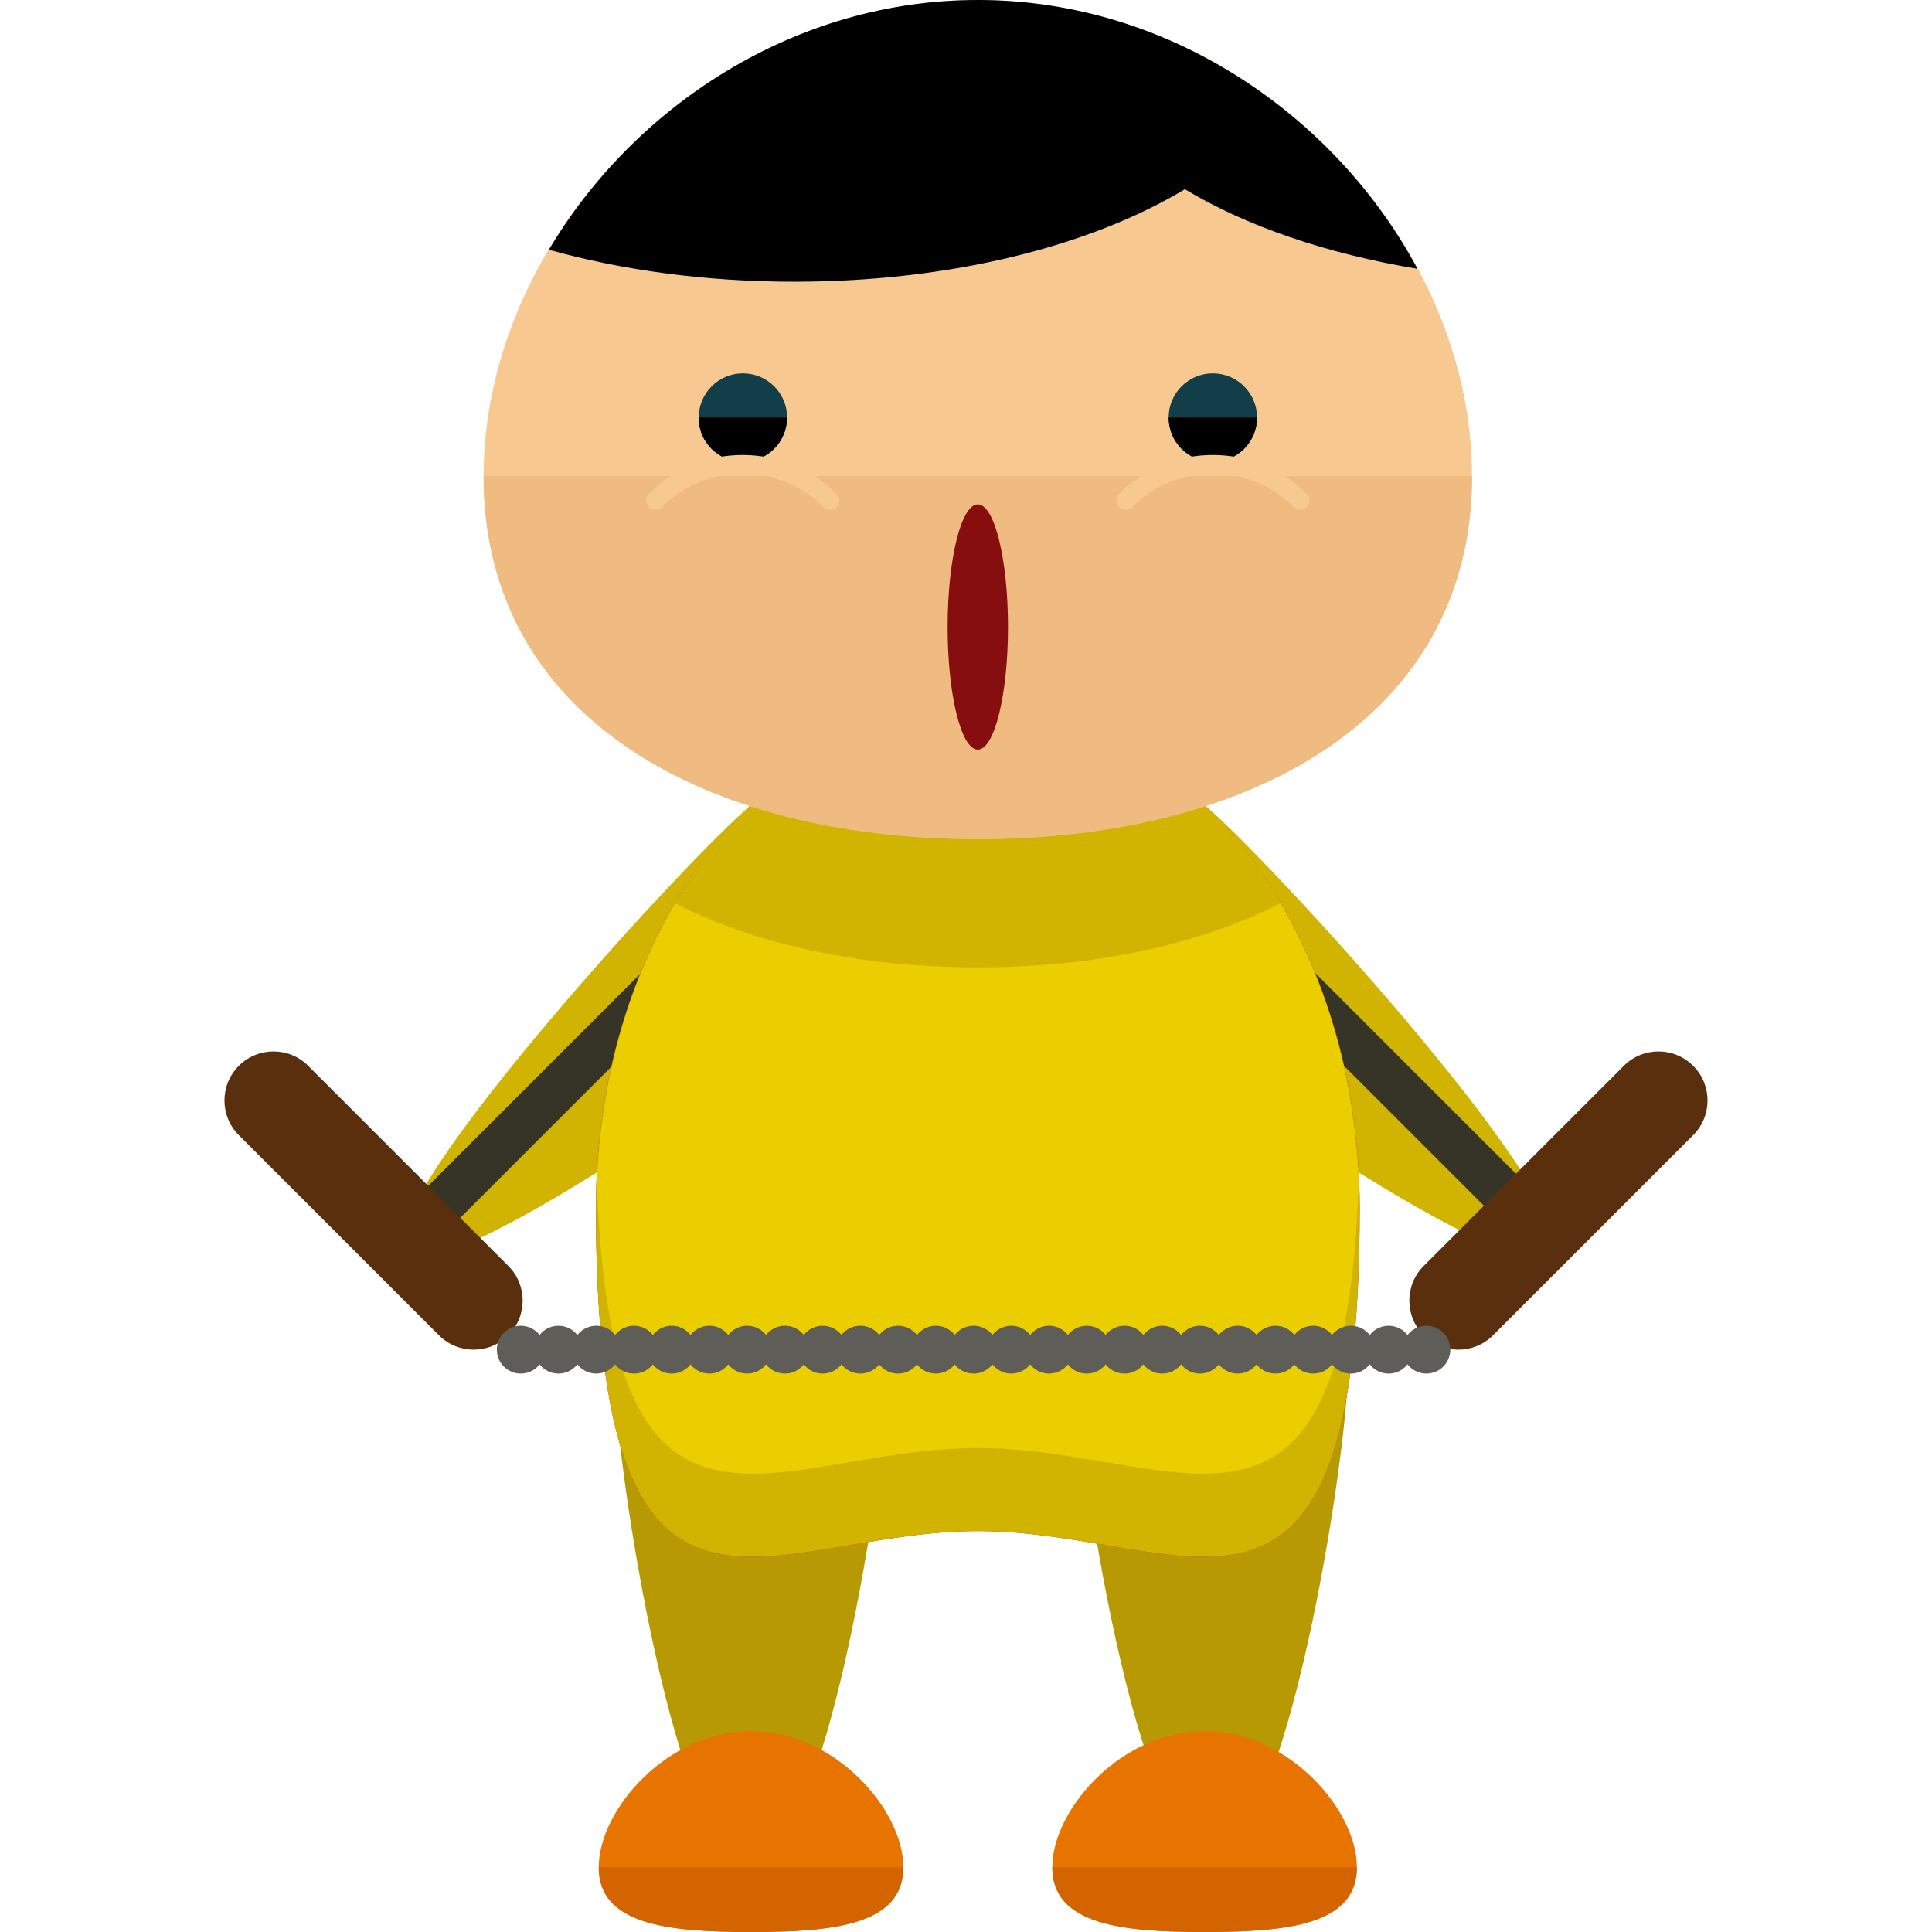 <?xml version="1.0" encoding="iso-8859-1"?>
<!-- Uploaded to: SVG Repo, www.svgrepo.com, Generator: SVG Repo Mixer Tools -->
<svg version="1.1" id="Layer_1" xmlns="http://www.w3.org/2000/svg" xmlns:xlink="http://www.w3.org/1999/xlink" 
	 viewBox="0 0 504.123 504.123" xml:space="preserve">
<path style="fill:#D1B302;" d="M244.153,203.768c10.027,11.28,3.663,33.296-14.218,49.215
	c-17.881,15.896-114.018,85.031-124.062,73.767c-10.012-11.296,69.892-98.706,87.773-114.601
	C211.511,196.246,234.126,192.496,244.153,203.768z"/>
<rect x="85.805" y="273.092" transform="matrix(-0.707 0.707 -0.707 -0.707 454.131 369.892)" style="fill:#353426;" width="129.306" height="11.815"/>
<path style="fill:#D1B302;" d="M266.122,203.768c-10.027,11.28-3.663,33.296,14.218,49.215
	c17.881,15.896,114.018,85.031,124.062,73.767c10.012-11.296-69.892-98.706-87.773-114.601
	C298.772,196.246,276.157,192.496,266.122,203.768z"/>
<rect x="295.194" y="273.059" transform="matrix(0.707 0.707 -0.707 0.707 302.656 -172.743)" style="fill:#353426;" width="129.306" height="11.815"/>
<g>
	<path style="fill:#B79904;" d="M351.618,358.951c0,19.511-15.817,124.676-35.336,124.676c-19.495,0-35.304-105.173-35.304-124.676
		c0-19.495,15.817-35.32,35.304-35.32C335.801,323.631,351.618,339.464,351.618,358.951z"/>
	<path style="fill:#B79904;" d="M231.29,361.905c0,19.511-15.817,124.676-35.336,124.676c-19.495,0-35.304-105.173-35.304-124.676
		c0-19.495,15.817-35.32,35.304-35.32C215.473,326.585,231.29,342.418,231.29,361.905z"/>
</g>
<path style="fill:#CE1111;" d="M354.785,315.242c0,126.322-44.599,84.259-99.643,84.259c-55.028,0-99.643,42.063-99.643-84.259
	c0-72.231,44.631-130.788,99.643-130.788C310.17,184.462,354.785,243.019,354.785,315.242z"/>
<path style="fill:#D1B302;" d="M354.785,315.242c0,126.322-44.599,84.259-99.643,84.259c-55.028,0-99.643,42.063-99.643-84.259
	c0-72.231,44.631-130.788,99.643-130.788C310.17,184.462,354.785,243.019,354.785,315.242z"/>
<path style="fill:#EACE00;" d="M255.141,184.462c-53.28,0-96.681,54.957-99.383,124.014c3.513,107.874,46.655,69.372,99.383,69.372
	c52.744,0,95.862,38.51,99.383-69.372C351.823,239.419,308.421,184.462,255.141,184.462z"/>
<path style="fill:#E87400;" d="M235.709,487.219c0,14.935-17.802,16.904-39.739,16.904s-39.739-1.969-39.739-16.904
	c0-14.935,17.802-35.509,39.739-35.509S235.709,472.277,235.709,487.219z"/>
<path style="fill:#D36400;" d="M235.709,487.219c0,14.935-17.802,16.904-39.739,16.904s-39.739-1.969-39.739-16.904"/>
<path style="fill:#E87400;" d="M354.06,487.219c0,14.935-17.802,16.904-39.739,16.904s-39.739-1.969-39.739-16.904
	c0-14.935,17.802-35.509,39.739-35.509S354.06,472.277,354.06,487.219z"/>
<path style="fill:#D36400;" d="M354.06,487.219c0,14.935-17.802,16.904-39.739,16.904s-39.739-1.969-39.739-16.904"/>
<path style="fill:#D1B302;" d="M176.16,235.725c21.835,11.059,49.191,16.691,78.99,16.691c29.783,0,57.139-5.632,78.966-16.691
	c-18.211-31.106-46.773-51.263-78.982-51.263C222.941,184.462,194.371,204.603,176.16,235.725z"/>
<path style="fill:#F7C88F;" d="M384.095,124.258c0,63-57.738,94.681-128.937,94.681c-71.215,0-128.969-31.673-128.969-94.681
	C126.188,61.227,183.942,0,255.157,0C326.357,0,384.095,61.227,384.095,124.258z"/>
<path style="fill:#EFBB81;" d="M384.095,124.258c0,63-57.738,94.681-128.937,94.681c-71.215,0-128.969-31.673-128.969-94.681"/>
<circle style="fill:#113E49;" cx="193.851" cy="108.954" r="11.532"/>
<path d="M205.351,108.954c0,6.388-5.167,11.54-11.54,11.54c-6.372,0-11.524-5.152-11.524-11.54"/>
<path style="fill:#F7C88F;" d="M216.568,133.018c-0.614,0-1.245-0.228-1.725-0.725c-5.632-5.616-13.107-8.72-21.047-8.72h-0.016
	c-7.94,0-15.399,3.111-21,8.72c-0.953,0.953-2.489,0.969-3.434,0c-0.953-0.922-0.985-2.458-0.032-3.419
	c6.538-6.538,15.218-10.153,24.458-10.153h0.016c9.263,0,17.952,3.584,24.505,10.138c0.937,0.937,0.937,2.505,0,3.434
	C217.828,132.781,217.214,133.018,216.568,133.018z"/>
<circle style="fill:#113E49;" cx="316.471" cy="108.954" r="11.532"/>
<path d="M304.939,108.954c0,6.388,5.152,11.54,11.54,11.54c6.372,0,11.524-5.152,11.524-11.54"/>
<path style="fill:#F7C88F;" d="M293.723,133.018c0.599,0,1.229-0.228,1.709-0.725c5.632-5.616,13.107-8.72,21.047-8.72h0.016
	c7.94,0,15.415,3.111,21.016,8.72c0.937,0.953,2.473,0.969,3.434,0c0.953-0.922,0.969-2.458,0.016-3.419
	c-6.506-6.538-15.218-10.153-24.458-10.153h-0.016c-9.247,0-17.936,3.584-24.505,10.138c-0.922,0.937-0.922,2.505,0,3.434
	C292.462,132.781,293.077,133.018,293.723,133.018z"/>
<path d="M143.234,65.166c19.007,5.309,40.818,8.342,64.032,8.342c40.889,0,77.43-9.381,101.912-24.135
	c15.848,9.555,36.809,16.801,60.684,20.764C348.475,30.279,305.184,0,255.157,0C207.21,0,165.447,27.798,143.234,65.166z"/>
<g>
	<path style="fill:#592F0E;" d="M132.632,330.319c5.002,5.002,5.002,13.107,0,18.109l0,0c-4.994,4.994-13.091,4.994-18.093-0.008
		l-52.216-52.216c-5.002-5.002-5.002-13.099,0-18.101l0,0c4.994-4.994,13.091-5.002,18.093,0L132.632,330.319z"/>
	<path style="fill:#592F0E;" d="M371.491,330.319c-5.002,5.002-5.002,13.107,0,18.109l0,0c4.994,4.994,13.091,4.994,18.093-0.008
		l52.216-52.216c5.002-5.002,5.002-13.099,0-18.101l0,0c-4.994-4.994-13.091-5.002-18.093,0L371.491,330.319z"/>
</g>
<ellipse style="fill:#870E0E;" cx="255.141" cy="163.604" rx="7.877" ry="31.996"/>
<g>
	<circle style="fill:#5E5D57;" cx="135.885" cy="352.177" r="6.239"/>
	<circle style="fill:#5E5D57;" cx="145.723" cy="352.177" r="6.239"/>
	<circle style="fill:#5E5D57;" cx="155.577" cy="352.177" r="6.239"/>
	<circle style="fill:#5E5D57;" cx="165.423" cy="352.177" r="6.239"/>
	<circle style="fill:#5E5D57;" cx="175.269" cy="352.177" r="6.239"/>
	<circle style="fill:#5E5D57;" cx="185.108" cy="352.177" r="6.239"/>
	<circle style="fill:#5E5D57;" cx="194.954" cy="352.177" r="6.239"/>
	<circle style="fill:#5E5D57;" cx="204.808" cy="352.177" r="6.239"/>
	<circle style="fill:#5E5D57;" cx="214.654" cy="352.177" r="6.239"/>
	<circle style="fill:#5E5D57;" cx="224.492" cy="352.177" r="6.239"/>
	<circle style="fill:#5E5D57;" cx="234.338" cy="352.177" r="6.239"/>
	<circle style="fill:#5E5D57;" cx="244.192" cy="352.177" r="6.239"/>
	<circle style="fill:#5E5D57;" cx="254.039" cy="352.177" r="6.239"/>
	<circle style="fill:#5E5D57;" cx="263.877" cy="352.177" r="6.239"/>
	<circle style="fill:#5E5D57;" cx="273.723" cy="352.177" r="6.239"/>
	<circle style="fill:#5E5D57;" cx="283.577" cy="352.177" r="6.239"/>
	<circle style="fill:#5E5D57;" cx="293.423" cy="352.177" r="6.239"/>
	<circle style="fill:#5E5D57;" cx="303.262" cy="352.177" r="6.239"/>
	<circle style="fill:#5E5D57;" cx="313.108" cy="352.177" r="6.239"/>
	<circle style="fill:#5E5D57;" cx="322.962" cy="352.177" r="6.239"/>
	<circle style="fill:#5E5D57;" cx="332.808" cy="352.177" r="6.239"/>
	<circle style="fill:#5E5D57;" cx="342.646" cy="352.177" r="6.239"/>
	<circle style="fill:#5E5D57;" cx="352.492" cy="352.177" r="6.239"/>
	<circle style="fill:#5E5D57;" cx="362.338" cy="352.177" r="6.239"/>
	<circle style="fill:#5E5D57;" cx="372.193" cy="352.177" r="6.239"/>
</g>
</svg>
